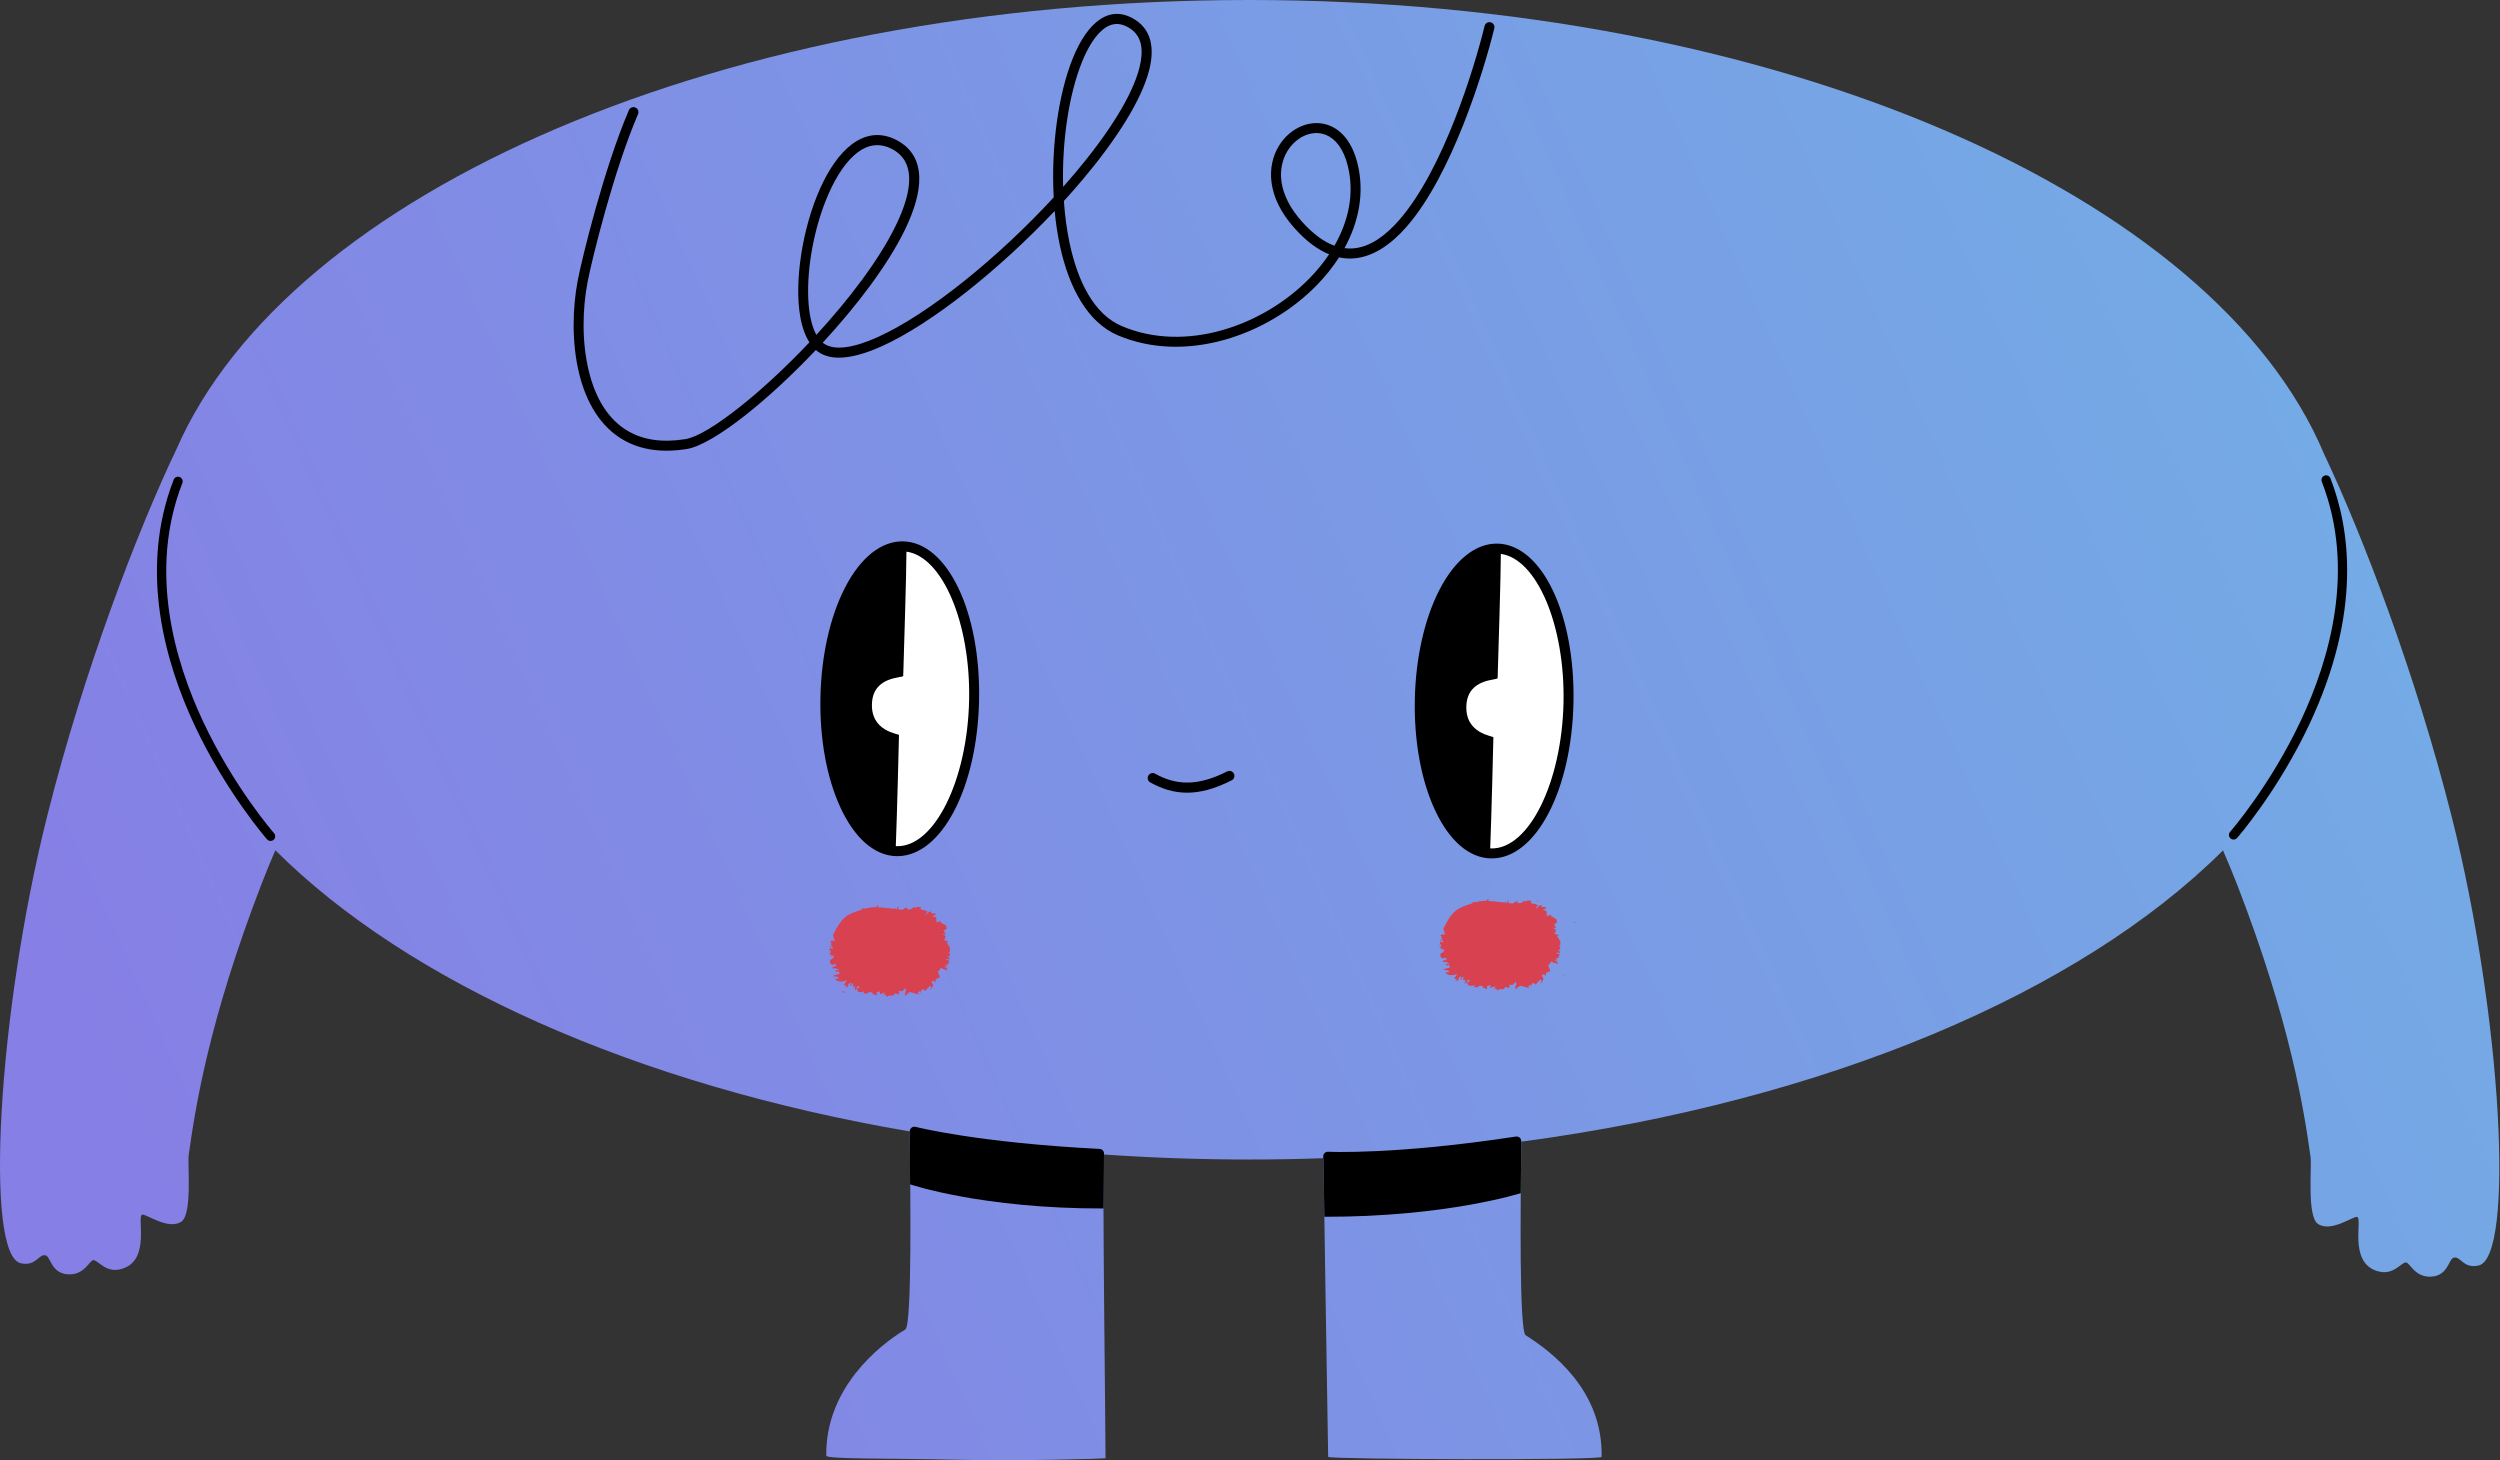 <svg width="113" height="66" viewBox="0 0 113 66" fill="none" xmlns="http://www.w3.org/2000/svg">
<rect x="0" y="0" width="113" height="66" fill="#333333" stroke="none"/>
<path d="M110.82 36.929C109.196 30.486 106.803 24.224 105.053 20.532C100.131 8.788 80.247 0 56.465 0C32.683 0 13.059 8.672 7.976 20.302C6.221 23.976 3.79 30.309 2.148 36.826C-0.127 45.856 -0.701 56.737 0.939 57.099C1.64 57.255 1.743 56.659 2.062 56.744C2.294 56.805 2.308 57.555 3.074 57.601C3.832 57.648 4.052 56.941 4.229 56.958C4.472 56.984 4.84 57.638 5.638 57.307C6.772 56.837 6.191 55.036 6.416 54.906C6.558 54.824 7.581 55.616 8.19 55.224C8.706 54.892 8.468 52.644 8.531 52.194C8.827 50.095 9.427 46.153 11.832 39.928C12.031 39.413 12.237 38.915 12.446 38.432C18.448 44.414 28.715 49.025 41.117 51.14C41.15 53.782 41.23 59.908 40.921 60.093C39.667 60.844 37.309 62.792 37.347 65.795C37.349 65.959 40.128 65.911 43.135 65.978C46.224 66.046 49.851 65.934 49.97 65.914C49.984 65.912 49.812 52.178 49.901 52.184C52.049 52.333 54.239 52.41 56.465 52.41C57.593 52.41 58.712 52.39 59.82 52.351C59.82 52.351 60.005 64.521 60.033 65.85C60.036 65.967 72.388 66.013 72.392 65.85C72.456 62.847 70.158 61.115 68.96 60.353C68.665 60.165 68.726 54.454 68.762 51.604C82.521 49.762 93.99 44.901 100.48 38.438C100.703 38.95 100.924 39.481 101.137 40.031C103.542 46.256 104.141 50.198 104.438 52.297C104.501 52.747 104.262 54.995 104.779 55.327C105.389 55.719 106.411 54.927 106.553 55.009C106.778 55.139 106.197 56.94 107.331 57.41C108.129 57.741 108.497 57.087 108.74 57.061C108.916 57.044 109.137 57.751 109.895 57.704C110.661 57.658 110.675 56.908 110.907 56.847C111.226 56.762 111.329 57.357 112.03 57.202C113.67 56.84 113.097 45.959 110.821 36.929H110.82Z" fill="url(#paint0_linear_204_1185)"/>
<path fill-rule="evenodd" clip-rule="evenodd" d="M40.814 24.574C38.9 24.534 37.28 27.621 37.2 31.465C37.12 35.309 38.609 38.462 40.523 38.501C42.438 38.541 44.057 35.453 44.137 31.609C44.216 27.766 42.727 24.614 40.813 24.574H40.814Z" fill="white"/>
<path fill-rule="evenodd" clip-rule="evenodd" d="M40.817 24.47C39.848 24.449 38.898 25.192 38.194 26.561C37.517 27.88 37.123 29.637 37.084 31.509C37.045 33.382 37.365 35.154 37.988 36.499C38.633 37.897 39.533 38.678 40.521 38.698C40.535 38.698 40.548 38.698 40.561 38.698C42.552 38.698 44.171 35.62 44.254 31.658C44.337 27.669 42.827 24.511 40.817 24.469V24.47ZM43.804 31.649C43.728 35.262 42.241 38.29 40.53 38.248C40.517 38.248 40.504 38.245 40.49 38.244C40.542 36.985 40.628 33.564 40.634 33.227C40.635 33.156 39.339 33.085 39.414 31.771C39.486 30.539 40.823 30.657 40.826 30.549C40.858 29.46 40.971 25.89 40.971 24.934C42.594 25.156 43.876 28.154 43.804 31.649Z" fill="black"/>
<path fill-rule="evenodd" clip-rule="evenodd" d="M67.682 24.676C65.768 24.636 64.148 27.723 64.068 31.567C63.988 35.411 65.477 38.564 67.391 38.603C69.306 38.642 70.924 35.555 71.004 31.711C71.084 27.868 69.594 24.716 67.68 24.676H67.682Z" fill="white"/>
<path fill-rule="evenodd" clip-rule="evenodd" d="M67.684 24.572C66.715 24.551 65.765 25.294 65.061 26.663C64.384 27.982 63.989 29.739 63.95 31.611C63.912 33.483 64.232 35.256 64.854 36.601C65.5 37.999 66.4 38.78 67.388 38.8C67.401 38.8 67.415 38.8 67.427 38.8C69.419 38.8 71.038 35.722 71.121 31.759C71.204 27.771 69.694 24.613 67.684 24.571V24.572ZM70.671 31.751C70.595 35.364 69.107 38.392 67.397 38.349C67.383 38.349 67.371 38.347 67.357 38.346C67.409 37.087 67.495 33.665 67.501 33.329C67.502 33.258 66.206 33.187 66.281 31.873C66.353 30.641 67.69 30.759 67.693 30.651C67.725 29.562 67.838 25.992 67.838 25.036C69.461 25.258 70.743 28.256 70.671 31.751Z" fill="black"/>
<path fill-rule="evenodd" clip-rule="evenodd" d="M55.469 34.868C54.102 35.562 53.139 35.485 52.21 34.971C52.102 34.91 51.964 34.95 51.904 35.059C51.844 35.169 51.883 35.305 51.993 35.366C53.042 35.946 54.13 36.055 55.673 35.27C55.785 35.214 55.829 35.078 55.772 34.968C55.715 34.856 55.58 34.812 55.47 34.869L55.469 34.868Z" fill="black"/>
<path fill-rule="evenodd" clip-rule="evenodd" d="M36.875 15.821C36.909 15.85 36.945 15.878 36.982 15.904C37.241 16.084 37.569 16.171 37.955 16.166C38.48 16.158 39.121 15.98 39.84 15.658C42.111 14.639 45.181 12.172 47.671 9.535C47.722 10.072 47.799 10.598 47.907 11.1C48.317 13.015 49.166 14.575 50.522 15.154C53.565 16.452 57.286 15.177 59.517 12.892C59.9 12.499 60.239 12.078 60.523 11.635C60.766 11.685 61.003 11.698 61.236 11.675C62.08 11.595 62.874 11.056 63.59 10.234C65.629 7.893 67.065 3.227 67.543 1.281C67.572 1.16 67.499 1.038 67.377 1.009C67.256 0.979 67.134 1.053 67.104 1.173C66.638 3.078 65.245 7.647 63.25 9.938C62.621 10.661 61.935 11.155 61.193 11.225C61.054 11.239 60.913 11.236 60.77 11.217C61.423 10.026 61.682 8.706 61.362 7.401C61.124 6.429 60.638 5.896 60.105 5.679C59.285 5.347 58.315 5.754 57.803 6.599C57.264 7.491 57.226 8.881 58.517 10.319C59.05 10.913 59.571 11.291 60.076 11.495C59.822 11.874 59.526 12.236 59.195 12.575C57.087 14.735 53.577 15.964 50.7 14.737C49.46 14.207 48.724 12.754 48.349 11.003C48.219 10.393 48.133 9.746 48.088 9.085C48.387 8.756 48.677 8.427 48.953 8.099C50.474 6.29 51.61 4.505 51.948 3.149C52.197 2.149 52.021 1.367 51.34 0.914C50.197 0.156 49.166 0.962 48.491 2.633C47.842 4.239 47.501 6.64 47.628 8.921C45.136 11.625 41.976 14.204 39.658 15.244C39.112 15.489 38.616 15.648 38.189 15.696C37.806 15.74 37.483 15.697 37.243 15.531C37.224 15.518 37.205 15.504 37.188 15.489C38.711 13.84 40.109 12.007 40.889 10.412C41.326 9.519 41.57 8.696 41.551 8.016C41.531 7.278 41.218 6.695 40.53 6.335C39.796 5.95 39.112 6.069 38.506 6.521C37.947 6.939 37.454 7.66 37.065 8.531C36.267 10.316 35.894 12.729 36.172 14.317C36.253 14.78 36.393 15.174 36.586 15.473C35.52 16.602 34.409 17.627 33.423 18.406C32.398 19.216 31.52 19.762 30.979 19.849C29.925 20.019 29.09 19.877 28.438 19.515C27.458 18.97 26.897 17.936 26.614 16.773C26.289 15.442 26.329 13.941 26.556 12.76C26.756 11.716 27.748 7.69 28.84 5.158C28.89 5.044 28.837 4.911 28.723 4.862C28.608 4.812 28.476 4.865 28.427 4.98C27.322 7.543 26.317 11.619 26.114 12.675C25.877 13.911 25.836 15.485 26.176 16.88C26.491 18.17 27.132 19.305 28.22 19.909C28.946 20.313 29.877 20.483 31.05 20.294C31.635 20.2 32.597 19.633 33.702 18.759C34.693 17.977 35.808 16.948 36.879 15.817L36.875 15.821ZM60.316 11.107C60.957 9.988 61.226 8.745 60.923 7.509C60.731 6.724 60.366 6.273 59.934 6.098C59.308 5.844 58.579 6.188 58.188 6.834C57.724 7.601 57.741 8.783 58.85 10.019C59.356 10.583 59.844 10.935 60.316 11.107ZM36.9 15.135C38.374 13.533 39.723 11.761 40.48 10.215C40.879 9.4 41.113 8.652 41.096 8.029C41.08 7.463 40.845 7.012 40.316 6.735C39.755 6.442 39.234 6.537 38.771 6.883C38.263 7.263 37.825 7.926 37.471 8.716C36.817 10.181 36.458 12.086 36.537 13.557C36.567 14.125 36.662 14.627 36.836 15.008C36.856 15.052 36.877 15.094 36.9 15.135ZM48.053 8.447C48.242 8.234 48.426 8.022 48.605 7.81C50.073 6.065 51.182 4.35 51.507 3.042C51.701 2.266 51.617 1.644 51.087 1.292C50.832 1.124 50.592 1.059 50.362 1.093C50.128 1.126 49.911 1.261 49.708 1.466C49.403 1.773 49.135 2.237 48.905 2.804C48.318 4.255 47.995 6.377 48.053 8.448V8.447Z" fill="black"/>
<path d="M100.957 37.949C100.908 37.949 100.859 37.932 100.819 37.897C100.732 37.82 100.723 37.688 100.8 37.6C100.818 37.581 102.609 35.527 104.006 32.554C105.287 29.827 106.49 25.743 104.945 21.771C104.903 21.663 104.956 21.541 105.064 21.499C105.173 21.457 105.294 21.511 105.336 21.619C106.219 23.889 106.771 27.663 104.382 32.742C102.959 35.766 101.134 37.857 101.116 37.877C101.074 37.924 101.016 37.948 100.958 37.948L100.957 37.949Z" fill="black"/>
<path d="M12.229 38.01C12.171 38.01 12.112 37.986 12.071 37.939C12.053 37.918 10.228 35.827 8.805 32.804C7.487 30 6.25 25.794 7.851 21.681C7.893 21.573 8.015 21.519 8.123 21.561C8.231 21.603 8.285 21.725 8.243 21.833C6.696 25.807 7.902 29.896 9.186 32.625C10.584 35.596 12.37 37.641 12.387 37.662C12.464 37.749 12.456 37.882 12.368 37.959C12.329 37.993 12.279 38.011 12.23 38.011L12.229 38.01Z" fill="black"/>
<path d="M49.691 52.35C49.691 52.35 49.684 52.35 49.681 52.35C44.117 52.069 41.377 51.368 41.276 51.339C41.165 51.308 41.098 51.192 41.13 51.081C41.161 50.969 41.276 50.903 41.388 50.935C41.412 50.941 44.192 51.652 49.702 51.931C49.817 51.937 49.907 52.035 49.901 52.151C49.896 52.264 49.803 52.351 49.691 52.351V52.35Z" fill="black"/>
<path d="M60.88 52.495C60.432 52.495 60.034 52.48 60.004 52.478C59.888 52.47 59.801 52.37 59.809 52.254C59.817 52.139 59.915 52.053 60.032 52.059C60.057 52.061 63.066 52.206 68.519 51.372C68.632 51.355 68.741 51.433 68.758 51.548C68.776 51.663 68.698 51.77 68.582 51.788C64.669 52.387 61.98 52.496 60.879 52.496L60.88 52.495Z" fill="black"/>
<path d="M41.118 51.139L41.136 53.532C41.136 53.532 44.374 54.635 49.878 54.623L49.901 52.15C49.901 52.15 45.745 52.153 41.118 51.139Z" fill="black"/>
<path d="M68.761 51.604L68.738 53.931C68.738 53.931 65.366 55.01 59.861 54.998L59.82 52.32C59.82 52.32 64.134 52.617 68.762 51.603L68.761 51.604Z" fill="black"/>
<path d="M66.135 43.653L66.103 43.676C66.124 43.668 66.132 43.661 66.135 43.653Z" fill="#D84150"/>
<path d="M65.878 43.059C65.886 43.04 65.891 43.022 65.891 43.004C65.871 43.018 65.868 43.041 65.878 43.059Z" fill="#D84150"/>
<path d="M66.868 44.322L66.864 44.426C66.872 44.394 66.869 44.357 66.868 44.322Z" fill="#D84150"/>
<path d="M65.788 42.904C65.806 42.895 65.817 42.882 65.822 42.87C65.802 42.876 65.788 42.888 65.788 42.904Z" fill="#D84150"/>
<path d="M70.21 44.46C70.21 44.472 70.212 44.485 70.217 44.5C70.226 44.484 70.221 44.472 70.21 44.46Z" fill="#D84150"/>
<path d="M68.191 44.62L68.185 44.623C68.185 44.623 68.188 44.633 68.191 44.64V44.62Z" fill="#D84150"/>
<path d="M68.743 44.657C68.74 44.663 68.737 44.67 68.733 44.678C68.74 44.668 68.742 44.662 68.743 44.657Z" fill="#D84150"/>
<path d="M67.764 44.672C67.755 44.679 67.748 44.69 67.739 44.703L67.764 44.672Z" fill="#D84150"/>
<path d="M70.557 42.882C70.49 42.9 70.546 42.775 70.448 42.753C70.524 42.71 70.517 42.781 70.566 42.792C70.459 42.73 70.575 42.598 70.512 42.549C70.521 42.549 70.528 42.547 70.534 42.548C70.466 42.485 70.455 42.39 70.35 42.282L70.437 42.319C70.473 42.206 70.255 42.255 70.252 42.169C70.377 42.178 70.229 42.024 70.368 42.049C70.309 42.014 70.271 41.976 70.208 41.955C70.206 41.944 70.203 41.934 70.201 41.924C70.26 41.933 70.329 41.981 70.344 41.927C70.317 41.905 70.291 41.884 70.264 41.864L70.325 41.835C70.277 41.843 70.254 41.779 70.217 41.794C70.29 41.759 70.332 41.71 70.391 41.694C70.352 41.651 70.391 41.546 70.305 41.533L70.338 41.513C70.259 41.521 70.233 41.489 70.206 41.46C70.178 41.433 70.151 41.408 70.081 41.443C70.098 41.419 70.114 41.394 70.13 41.367C70.081 41.325 70.007 41.381 69.952 41.411C69.934 41.391 69.916 41.371 69.898 41.352C69.942 41.316 69.893 41.238 69.905 41.194C69.89 41.181 69.858 41.158 69.82 41.145C69.781 41.134 69.739 41.132 69.707 41.156C69.786 41.115 69.798 41.045 69.876 41.09C69.901 41.014 69.864 41.003 69.816 41.001C69.767 40.998 69.707 41.014 69.669 40.98L69.702 40.919C69.572 40.9 69.516 40.981 69.443 41.063C69.436 41.06 69.427 41.056 69.42 41.053C69.436 41.005 69.459 40.983 69.513 40.931C69.448 40.847 69.294 40.857 69.202 40.823C69.187 40.756 69.215 40.727 69.255 40.71C69.136 40.746 69.027 40.641 68.936 40.779C68.972 40.724 68.903 40.733 68.871 40.698C68.866 40.73 68.852 40.769 68.848 40.763C68.776 40.814 68.639 40.853 68.577 40.79L68.607 40.749C68.515 40.722 68.444 40.797 68.368 40.839C68.307 40.832 68.246 40.825 68.185 40.818C68.173 40.778 68.231 40.706 68.171 40.703C68.15 40.732 68.139 40.78 68.121 40.811C68.1 40.809 68.078 40.806 68.057 40.803L68.07 40.732L68.022 40.799C67.982 40.795 67.943 40.79 67.903 40.785C67.87 40.773 67.84 40.772 67.812 40.775C67.729 40.766 67.645 40.756 67.562 40.747C67.463 40.735 67.362 40.727 67.263 40.722C67.27 40.689 67.28 40.657 67.299 40.627C67.251 40.617 67.218 40.686 67.188 40.72C67.17 40.72 67.152 40.72 67.134 40.72C67.129 40.713 67.125 40.704 67.12 40.69C67.117 40.702 67.111 40.711 67.106 40.72C66.975 40.724 66.845 40.74 66.718 40.777C66.704 40.766 66.691 40.757 66.681 40.76C66.674 40.764 66.677 40.774 66.681 40.786C66.666 40.792 66.653 40.796 66.638 40.8C66.638 40.788 66.638 40.775 66.636 40.763C66.59 40.758 66.563 40.792 66.538 40.833C65.843 41.056 65.659 41.142 65.229 41.99L65.265 41.996C65.254 42.002 65.244 42.009 65.232 42.019C65.281 42.059 65.334 42.157 65.227 42.157L65.325 42.179C65.351 42.313 65.119 42.156 65.098 42.313L65.135 42.285C65.137 42.315 65.198 42.348 65.161 42.377C65.132 42.383 65.121 42.36 65.101 42.344C65.14 42.395 65.179 42.444 65.219 42.493C65.161 42.493 65.13 42.484 65.089 42.452C65.081 42.576 65.273 42.446 65.219 42.59C65.173 42.613 65.159 42.576 65.127 42.553C65.036 42.615 65.11 42.672 65.163 42.746C65.074 42.745 65.085 42.694 65.026 42.755C65.074 42.744 65.151 42.738 65.16 42.786C65.069 42.761 65.111 42.821 65.089 42.869C65.12 42.858 65.163 42.861 65.179 42.879C65.193 42.901 65.158 42.921 65.166 42.953C65.194 42.932 65.223 42.913 65.252 42.893C65.339 42.964 65.213 43.014 65.182 43.081C65.165 43.078 65.152 43.068 65.146 43.057C65.117 43.124 65.056 43.211 65.151 43.281L65.139 43.275C65.2 43.345 65.234 43.322 65.267 43.305C65.3 43.287 65.333 43.275 65.397 43.343C65.397 43.402 65.106 43.404 65.254 43.505C65.303 43.418 65.457 43.523 65.52 43.565C65.458 43.569 65.394 43.572 65.33 43.57C65.342 43.601 65.409 43.629 65.402 43.652L65.435 43.63C65.499 43.594 65.505 43.617 65.509 43.649C65.514 43.682 65.52 43.727 65.572 43.724C65.367 43.781 65.396 43.75 65.216 43.843C65.346 43.845 65.463 43.84 65.519 43.936C65.459 43.948 65.401 43.955 65.338 43.96C65.374 44.036 65.476 44.075 65.581 44.078C65.689 44.081 65.799 44.05 65.878 44.022C65.792 44.103 65.813 44.165 65.713 44.218C65.76 44.24 65.808 44.257 65.856 44.272C65.825 44.304 65.793 44.334 65.759 44.364C65.876 44.281 65.897 44.385 65.954 44.228C65.932 44.243 65.926 44.262 65.903 44.245C65.928 44.201 65.991 44.118 66.047 44.148C66.073 44.203 66 44.199 65.993 44.247C66.058 44.2 66.023 44.303 66.082 44.272L66.069 44.191C66.129 44.111 66.137 44.211 66.191 44.177C66.132 44.202 66.13 44.26 66.133 44.321V44.308C66.166 44.311 66.223 44.258 66.231 44.316L66.171 44.439C66.195 44.412 66.218 44.385 66.241 44.356C66.254 44.376 66.256 44.426 66.22 44.443C66.345 44.555 66.281 44.165 66.43 44.321C66.417 44.37 66.392 44.399 66.35 44.36C66.326 44.438 66.329 44.488 66.372 44.525C66.372 44.532 66.37 44.535 66.37 44.54C66.465 44.56 66.577 44.586 66.65 44.508C66.662 44.546 66.638 44.576 66.614 44.606C66.705 44.67 66.758 44.552 66.847 44.654L66.806 44.597C66.883 44.535 67.007 44.537 67.053 44.641L67.029 44.671C67.104 44.601 67.184 44.762 67.219 44.698C67.2 44.65 67.23 44.629 67.194 44.583L67.364 44.521L67.36 44.658L67.449 44.623C67.435 44.566 67.558 44.679 67.574 44.551C67.617 44.605 67.544 44.651 67.521 44.702C67.573 44.667 67.572 44.727 67.624 44.654L67.658 44.776L67.792 44.704C67.784 44.715 67.792 44.724 67.784 44.734C67.849 44.639 67.925 44.807 68.013 44.639C68.009 44.645 68.01 44.65 68.008 44.659C68.055 44.568 68.15 44.642 68.187 44.663C68.256 44.643 68.219 44.55 68.224 44.5C68.411 44.535 68.356 44.526 68.509 44.381C68.613 44.526 68.401 44.627 68.532 44.726C68.546 44.653 68.633 44.593 68.728 44.552C68.825 44.594 68.987 44.603 69.112 44.672L69.077 44.581C69.117 44.55 69.155 44.52 69.192 44.486C69.184 44.54 69.173 44.594 69.161 44.647C69.173 44.609 69.222 44.525 69.247 44.465C69.341 44.332 69.413 44.627 69.451 44.439C69.461 44.447 69.469 44.454 69.476 44.461C69.474 44.379 69.57 44.352 69.642 44.265C69.657 44.306 69.672 44.349 69.684 44.39L69.606 44.41C69.656 44.45 69.68 44.428 69.699 44.392C69.716 44.354 69.727 44.304 69.757 44.284C69.788 44.204 69.694 44.15 69.696 44.097C69.718 44.084 69.719 44.033 69.758 44.044C69.828 44.031 69.867 44.144 69.887 44.198C69.84 44.067 69.863 44.065 69.903 43.942C69.953 43.977 69.968 44.001 69.966 44.021C69.971 43.992 69.966 43.958 69.931 43.913L70.012 43.927C70.095 43.904 70.071 43.84 70.034 43.773C69.998 43.705 69.959 43.637 70.011 43.583C70.05 43.65 70.06 43.467 70.149 43.459C70.143 43.517 70.325 43.515 70.379 43.578C70.477 43.476 70.268 43.468 70.28 43.362L70.408 43.462C70.384 43.341 70.34 43.407 70.332 43.295C70.364 43.337 70.388 43.267 70.413 43.341C70.472 43.22 70.449 43.249 70.5 43.141L70.359 43.09C70.352 43.049 70.421 43.054 70.45 43.049C70.449 43.065 70.437 43.088 70.456 43.091C70.594 43.08 70.406 43.002 70.532 42.979C70.482 42.981 70.415 42.979 70.416 42.932C70.503 42.966 70.515 42.878 70.554 42.882H70.557Z" fill="#D84150"/>
<path d="M66.984 44.533C66.99 44.561 67.091 44.623 67.104 44.54C67.054 44.53 67.01 44.52 66.984 44.533Z" fill="#D84150"/>
<path d="M69.588 40.666C69.59 40.68 69.595 40.69 69.603 40.698C69.608 40.672 69.607 40.652 69.588 40.666Z" fill="#D84150"/>
<path d="M71.246 41.713C71.194 41.686 71.154 41.684 71.122 41.692C71.139 41.712 71.175 41.723 71.246 41.713Z" fill="#D84150"/>
<path d="M71.265 42.548C71.271 42.554 71.276 42.56 71.283 42.565C71.277 42.553 71.272 42.549 71.265 42.548Z" fill="#D84150"/>
<path d="M70.657 44.168C70.655 44.11 70.691 44.073 70.701 44.023C70.694 44.066 70.617 44.09 70.657 44.168Z" fill="#D84150"/>
<path d="M69.109 40.73V40.749L69.154 40.688L69.109 40.73Z" fill="#D84150"/>
<path d="M69.534 40.697C69.51 40.728 69.486 40.738 69.464 40.75C69.478 40.769 69.546 40.736 69.534 40.697Z" fill="#D84150"/>
<path d="M70.772 41.293C70.751 41.297 70.73 41.3 70.709 41.307C70.709 41.315 70.709 41.322 70.709 41.33L70.772 41.293Z" fill="#D84150"/>
<path d="M37.205 43.939L37.172 43.962C37.193 43.954 37.202 43.947 37.205 43.939Z" fill="#D84150"/>
<path d="M36.948 43.343C36.956 43.324 36.962 43.307 36.962 43.289C36.941 43.303 36.939 43.325 36.948 43.343Z" fill="#D84150"/>
<path d="M37.937 44.607L37.933 44.711C37.941 44.68 37.938 44.643 37.937 44.607Z" fill="#D84150"/>
<path d="M36.857 43.19C36.876 43.181 36.886 43.168 36.891 43.156C36.871 43.162 36.857 43.173 36.857 43.19Z" fill="#D84150"/>
<path d="M41.279 44.746C41.279 44.758 41.281 44.771 41.286 44.786C41.295 44.77 41.29 44.758 41.279 44.746Z" fill="#D84150"/>
<path d="M39.26 44.905L39.254 44.908C39.254 44.908 39.257 44.918 39.26 44.925V44.905Z" fill="#D84150"/>
<path d="M39.813 44.941C39.809 44.948 39.806 44.955 39.803 44.962C39.809 44.953 39.812 44.947 39.813 44.941Z" fill="#D84150"/>
<path d="M38.833 44.957C38.825 44.965 38.817 44.975 38.809 44.989L38.833 44.957Z" fill="#D84150"/>
<path d="M42.977 43.078C42.869 43.016 42.985 42.883 42.922 42.835C42.931 42.835 42.938 42.833 42.944 42.834C42.876 42.771 42.865 42.675 42.76 42.568L42.847 42.605C42.883 42.492 42.665 42.541 42.663 42.455C42.788 42.464 42.639 42.31 42.779 42.335C42.72 42.299 42.682 42.261 42.62 42.24C42.617 42.23 42.614 42.219 42.612 42.21C42.671 42.218 42.74 42.267 42.755 42.213C42.728 42.191 42.703 42.17 42.675 42.15L42.736 42.121C42.688 42.129 42.665 42.065 42.628 42.08C42.701 42.045 42.743 41.996 42.802 41.98C42.763 41.937 42.802 41.832 42.716 41.819L42.749 41.798C42.67 41.807 42.644 41.775 42.617 41.746C42.589 41.718 42.562 41.694 42.492 41.729C42.509 41.705 42.525 41.679 42.541 41.653C42.492 41.611 42.418 41.667 42.363 41.696C42.346 41.676 42.328 41.656 42.309 41.638C42.353 41.602 42.305 41.524 42.316 41.48C42.301 41.466 42.269 41.444 42.231 41.431C42.192 41.42 42.15 41.418 42.118 41.442C42.197 41.401 42.209 41.331 42.287 41.376C42.312 41.3 42.275 41.289 42.227 41.287C42.179 41.283 42.118 41.299 42.08 41.266L42.114 41.205C41.983 41.186 41.928 41.267 41.854 41.349C41.847 41.345 41.838 41.342 41.831 41.339C41.847 41.291 41.87 41.269 41.925 41.216C41.859 41.133 41.705 41.143 41.613 41.109C41.598 41.042 41.626 41.012 41.667 40.996C41.549 41.031 41.44 40.926 41.348 41.065C41.384 41.009 41.316 41.019 41.283 40.984C41.278 41.016 41.264 41.054 41.26 41.049C41.189 41.1 41.051 41.139 40.989 41.075L41.02 41.035C40.927 41.008 40.856 41.083 40.78 41.125C40.719 41.117 40.658 41.111 40.597 41.104C40.585 41.064 40.643 40.991 40.583 40.988C40.562 41.018 40.551 41.066 40.533 41.096C40.513 41.094 40.49 41.091 40.469 41.089L40.482 41.018L40.434 41.085C40.394 41.081 40.355 41.075 40.315 41.071C40.283 41.059 40.253 41.058 40.224 41.061C40.141 41.051 40.057 41.042 39.974 41.032C39.874 41.021 39.775 41.012 39.675 41.008C39.682 40.975 39.693 40.942 39.712 40.913C39.663 40.903 39.631 40.971 39.6 41.006C39.582 41.006 39.565 41.006 39.547 41.006C39.541 40.999 39.537 40.989 39.532 40.976C39.529 40.987 39.523 40.997 39.518 41.006C39.387 41.009 39.257 41.026 39.13 41.063C39.116 41.051 39.104 41.043 39.093 41.046C39.086 41.05 39.089 41.06 39.093 41.072C39.078 41.078 39.065 41.082 39.05 41.086C39.05 41.073 39.05 41.061 39.048 41.049C39.002 41.044 38.975 41.078 38.95 41.118C38.255 41.341 38.072 41.427 37.641 42.276L37.677 42.281C37.666 42.288 37.656 42.295 37.644 42.305C37.694 42.344 37.746 42.443 37.639 42.443L37.737 42.465C37.763 42.599 37.531 42.442 37.51 42.599L37.548 42.57C37.549 42.601 37.61 42.633 37.573 42.663C37.545 42.669 37.533 42.646 37.512 42.63C37.551 42.681 37.59 42.73 37.631 42.778C37.572 42.778 37.541 42.77 37.501 42.737C37.492 42.861 37.684 42.732 37.631 42.876C37.584 42.899 37.57 42.861 37.538 42.838C37.447 42.901 37.522 42.958 37.574 43.032C37.485 43.031 37.496 42.98 37.438 43.041C37.485 43.029 37.562 43.024 37.571 43.071C37.48 43.047 37.523 43.107 37.501 43.154C37.531 43.144 37.574 43.147 37.59 43.165C37.604 43.187 37.569 43.207 37.577 43.239C37.605 43.218 37.634 43.199 37.663 43.18C37.75 43.251 37.624 43.3 37.593 43.368C37.576 43.364 37.563 43.355 37.557 43.343C37.528 43.411 37.467 43.498 37.562 43.567L37.55 43.562C37.611 43.631 37.645 43.608 37.678 43.592C37.712 43.574 37.744 43.562 37.808 43.63C37.808 43.689 37.517 43.691 37.665 43.792C37.715 43.705 37.868 43.81 37.931 43.852C37.869 43.856 37.805 43.858 37.741 43.857C37.754 43.888 37.821 43.916 37.813 43.939L37.846 43.917C37.91 43.88 37.916 43.904 37.92 43.936C37.926 43.969 37.931 44.014 37.983 44.011C37.778 44.067 37.807 44.037 37.627 44.129C37.757 44.131 37.874 44.127 37.93 44.223C37.87 44.234 37.812 44.242 37.749 44.247C37.785 44.323 37.887 44.361 37.993 44.365C38.101 44.368 38.211 44.337 38.29 44.309C38.204 44.39 38.225 44.452 38.125 44.504C38.172 44.526 38.221 44.543 38.268 44.559C38.236 44.59 38.205 44.621 38.171 44.65C38.288 44.567 38.309 44.671 38.367 44.515C38.345 44.53 38.338 44.548 38.315 44.532C38.34 44.488 38.403 44.405 38.459 44.435C38.485 44.49 38.412 44.486 38.406 44.534C38.471 44.486 38.435 44.59 38.495 44.559L38.481 44.478C38.541 44.398 38.549 44.498 38.603 44.463C38.544 44.489 38.542 44.546 38.545 44.607V44.595C38.579 44.598 38.635 44.544 38.643 44.603L38.583 44.726C38.607 44.699 38.63 44.671 38.653 44.643C38.666 44.663 38.668 44.712 38.632 44.73C38.757 44.842 38.693 44.452 38.842 44.607C38.83 44.657 38.804 44.686 38.762 44.647C38.738 44.725 38.74 44.774 38.784 44.812C38.784 44.819 38.782 44.822 38.782 44.827C38.877 44.847 38.989 44.873 39.063 44.794C39.074 44.833 39.05 44.863 39.026 44.893C39.117 44.957 39.17 44.838 39.259 44.94L39.218 44.884C39.296 44.822 39.42 44.824 39.465 44.928L39.442 44.958C39.516 44.888 39.596 45.048 39.632 44.984C39.612 44.937 39.642 44.916 39.606 44.87L39.777 44.808L39.772 44.944L39.862 44.91C39.847 44.853 39.97 44.965 39.986 44.837C40.03 44.892 39.956 44.938 39.933 44.989C39.986 44.954 39.984 45.014 40.036 44.94L40.071 45.063L40.204 44.991C40.197 45.001 40.204 45.011 40.197 45.021C40.262 44.926 40.337 45.094 40.425 44.926C40.421 44.932 40.422 44.937 40.42 44.946C40.467 44.855 40.562 44.929 40.6 44.95C40.668 44.93 40.631 44.836 40.636 44.787C40.823 44.822 40.769 44.813 40.921 44.668C41.025 44.813 40.813 44.914 40.944 45.013C40.959 44.939 41.045 44.879 41.14 44.838C41.237 44.88 41.4 44.89 41.525 44.959L41.489 44.868C41.529 44.836 41.568 44.807 41.604 44.773C41.596 44.827 41.585 44.88 41.573 44.934C41.585 44.896 41.634 44.812 41.659 44.752C41.753 44.619 41.825 44.914 41.864 44.726C41.873 44.733 41.882 44.741 41.888 44.748C41.886 44.666 41.982 44.639 42.055 44.552C42.069 44.593 42.084 44.636 42.097 44.677L42.018 44.697C42.068 44.736 42.093 44.715 42.111 44.679C42.128 44.641 42.139 44.59 42.169 44.571C42.201 44.491 42.105 44.437 42.108 44.385C42.13 44.372 42.131 44.321 42.17 44.332C42.24 44.318 42.279 44.432 42.299 44.485C42.251 44.355 42.275 44.353 42.315 44.231C42.365 44.266 42.38 44.29 42.378 44.31C42.383 44.281 42.378 44.247 42.343 44.202L42.424 44.215C42.507 44.192 42.483 44.129 42.446 44.062C42.411 43.994 42.371 43.925 42.423 43.872C42.462 43.939 42.472 43.755 42.561 43.748C42.556 43.806 42.737 43.804 42.791 43.867C42.889 43.765 42.68 43.756 42.692 43.651L42.82 43.751C42.796 43.63 42.752 43.696 42.745 43.584C42.776 43.626 42.8 43.556 42.825 43.63C42.884 43.508 42.861 43.538 42.912 43.43L42.771 43.379C42.764 43.338 42.833 43.343 42.862 43.338C42.861 43.354 42.849 43.377 42.868 43.38C43.006 43.369 42.818 43.291 42.944 43.268C42.895 43.27 42.827 43.268 42.828 43.221C42.916 43.255 42.927 43.167 42.966 43.171C42.899 43.189 42.954 43.064 42.857 43.042C42.933 42.999 42.926 43.069 42.974 43.081L42.977 43.078Z" fill="#D84150"/>
<path d="M38.055 44.817C38.059 44.846 38.162 44.908 38.175 44.825C38.124 44.814 38.08 44.805 38.055 44.817Z" fill="#D84150"/>
<path d="M40.657 40.95C40.659 40.965 40.664 40.974 40.673 40.983C40.677 40.957 40.676 40.937 40.657 40.95Z" fill="#D84150"/>
<path d="M42.316 41.999C42.263 41.972 42.224 41.969 42.191 41.978C42.209 41.998 42.245 42.008 42.316 41.999Z" fill="#D84150"/>
<path d="M42.334 42.834C42.34 42.839 42.346 42.846 42.353 42.851C42.346 42.838 42.341 42.835 42.334 42.834Z" fill="#D84150"/>
<path d="M41.726 44.454C41.724 44.396 41.76 44.358 41.77 44.309C41.763 44.352 41.686 44.376 41.726 44.454Z" fill="#D84150"/>
<path d="M40.18 41.015L40.179 41.035L40.223 40.972L40.18 41.015Z" fill="#D84150"/>
<path d="M40.603 40.982C40.579 41.013 40.556 41.023 40.534 41.035C40.547 41.053 40.616 41.021 40.603 40.982Z" fill="#D84150"/>
<path d="M41.841 41.579C41.821 41.583 41.8 41.586 41.778 41.592C41.778 41.601 41.778 41.608 41.778 41.615L41.841 41.579Z" fill="#D84150"/>
<defs>
<linearGradient id="paint0_linear_204_1185" x1="-3.206" y1="63.65" x2="143.835" y2="-2.068" gradientUnits="userSpaceOnUse">
<stop offset="0.08" stop-color="#867FE5"/>
<stop offset="0.93" stop-color="#6EB8E5"/>
</linearGradient>
</defs>
</svg>
